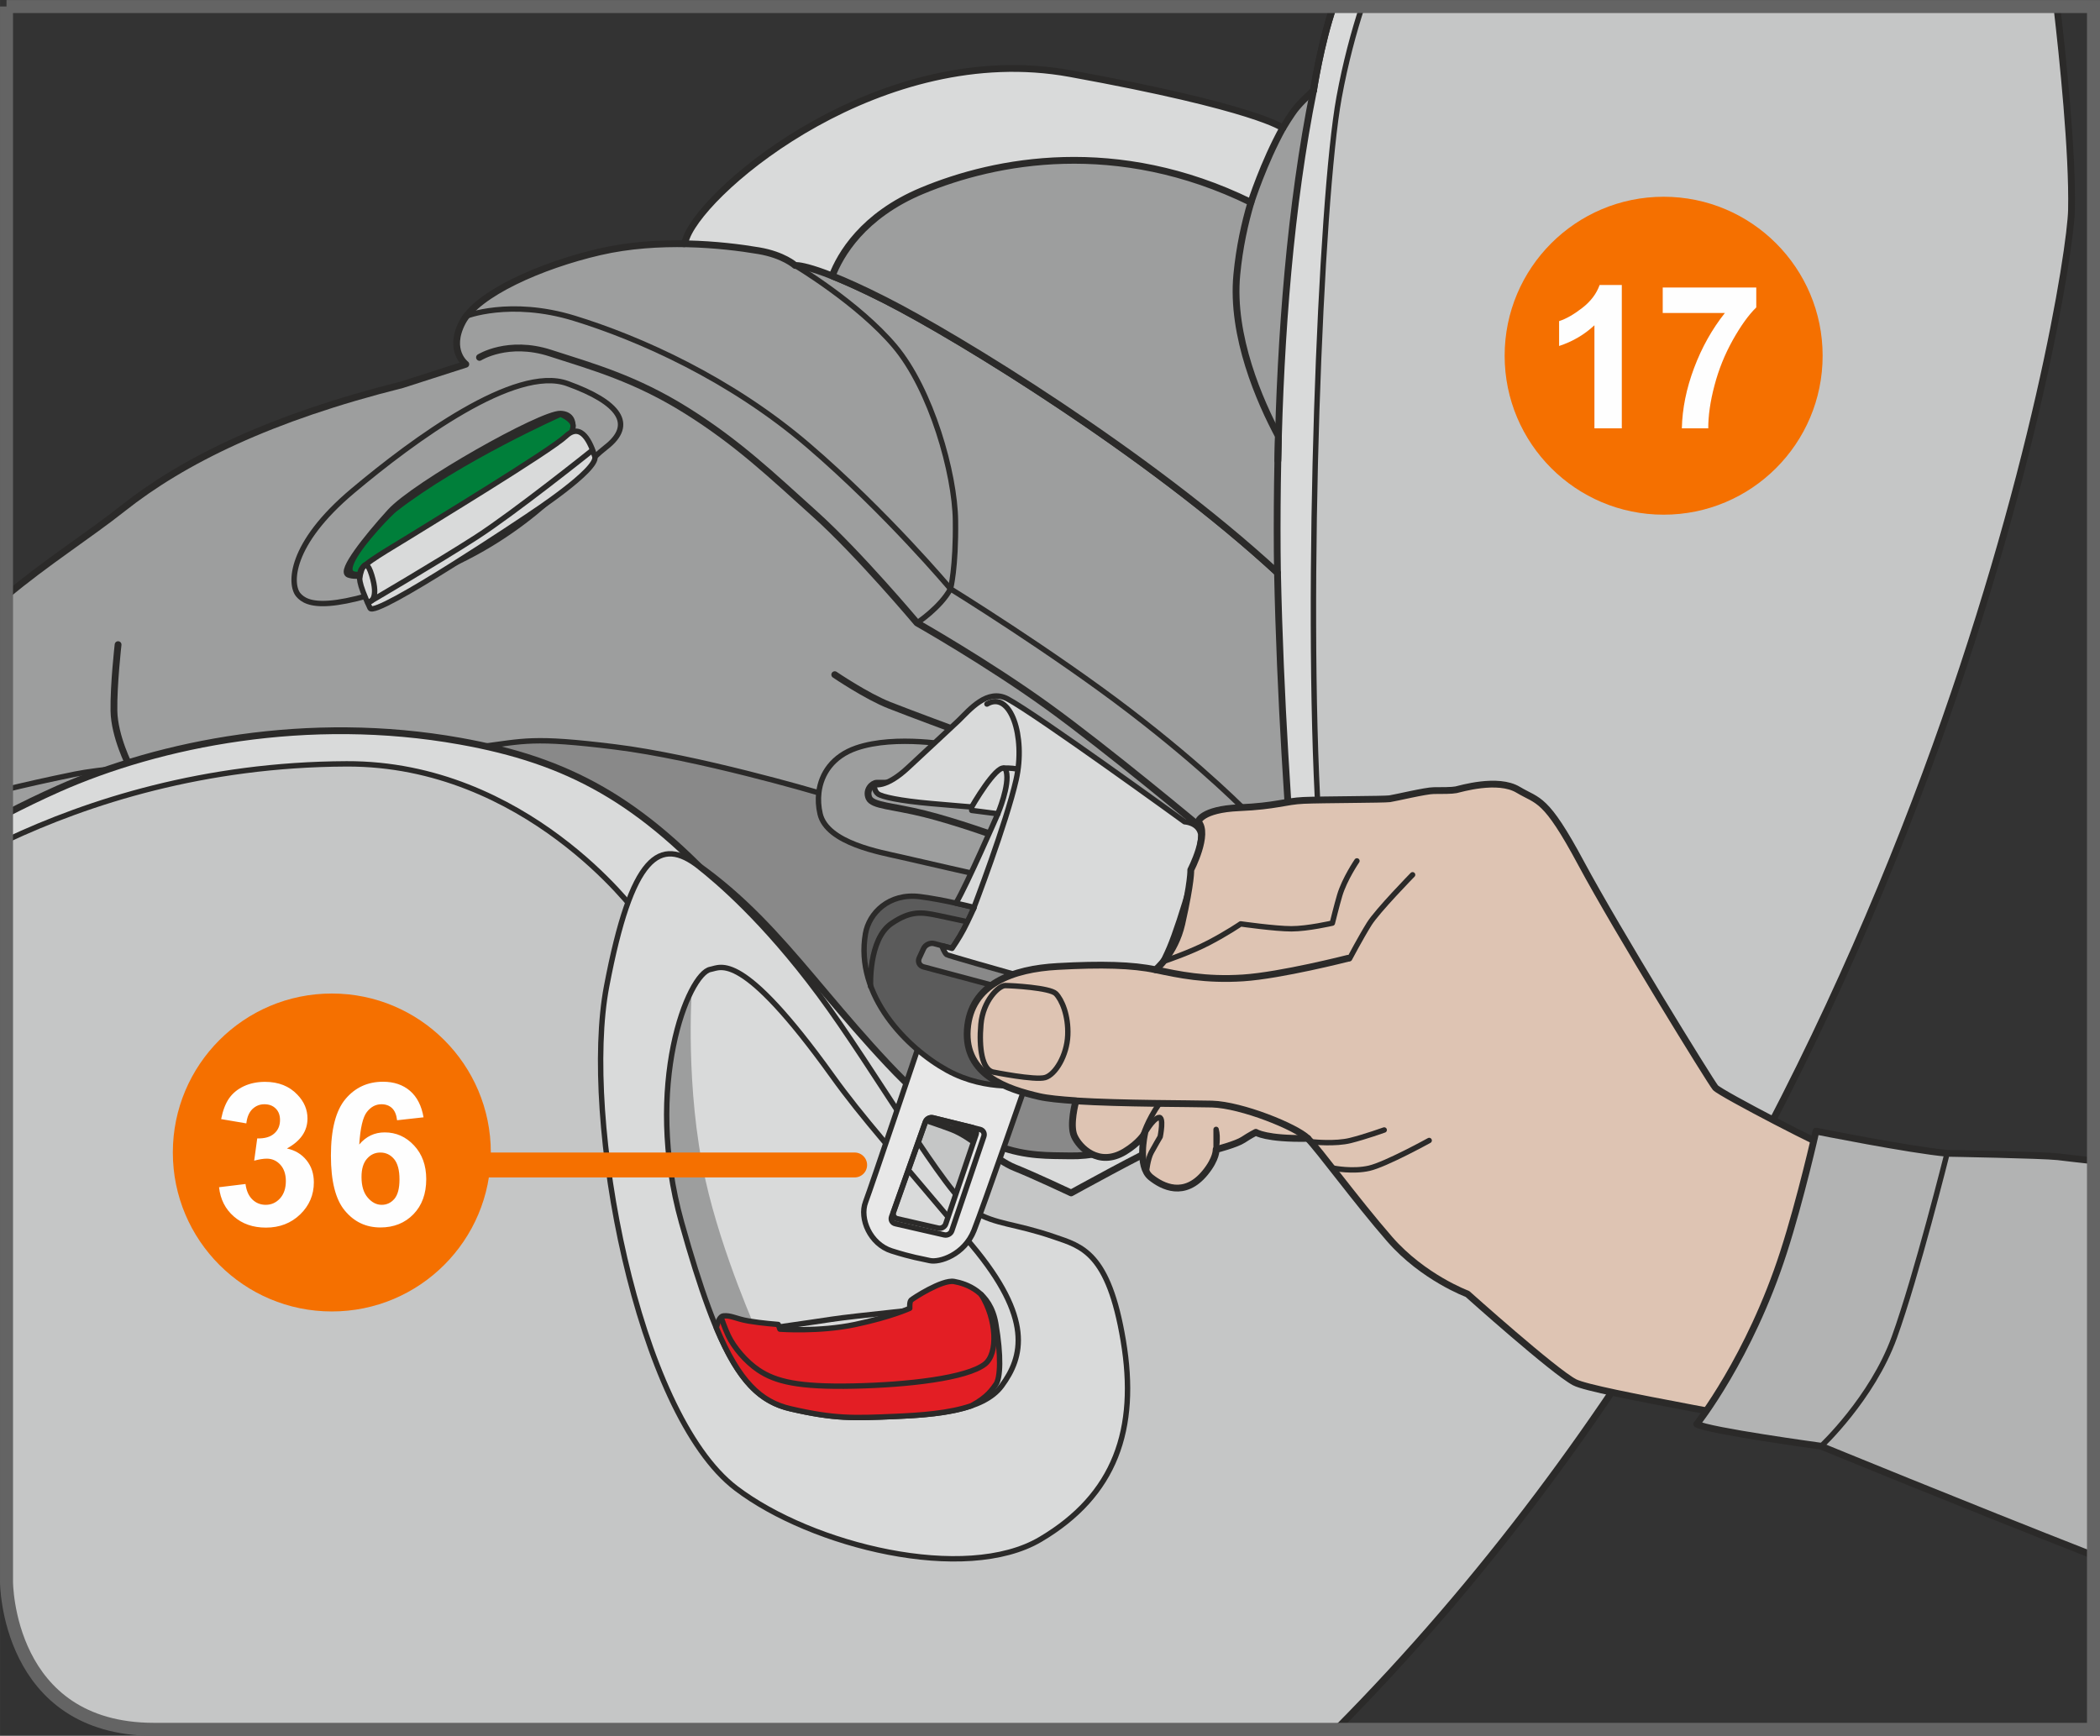 <?xml version="1.0" encoding="UTF-8"?>
<!DOCTYPE svg PUBLIC "-//W3C//DTD SVG 1.1//EN" "http://www.w3.org/Graphics/SVG/1.1/DTD/svg11.dtd">
<!-- Creator: CorelDRAW 2017 -->
<svg xmlns="http://www.w3.org/2000/svg" xml:space="preserve" width="29.723mm" height="24.572mm" version="1.1" style="shape-rendering:geometricPrecision; text-rendering:geometricPrecision; image-rendering:optimizeQuality; fill-rule:evenodd; clip-rule:evenodd"
viewBox="0 0 435.73 360.22"
 xmlns:xlink="http://www.w3.org/1999/xlink">
 <rect x="0" y="0" width="435.73" height="360.22" fill="#333333" stroke="none"/>
 <defs>
  <style type="text/css">
   <![CDATA[
    .str2 {stroke:#646464;stroke-width:2.7;stroke-miterlimit:4}
    .str1 {stroke:#2B2A29;stroke-width:1.41;stroke-linecap:round;stroke-linejoin:round;stroke-miterlimit:4}
    .str3 {stroke:#F57000;stroke-width:5.17;stroke-linecap:round;stroke-linejoin:round;stroke-miterlimit:4}
    .str0 {stroke:#2B2A29;stroke-width:1.12;stroke-linecap:round;stroke-linejoin:round;stroke-miterlimit:4}
    .fil2 {fill:none;fill-rule:nonzero}
    .fil14 {fill:#FEFEFE;fill-rule:nonzero}
    .fil8 {fill:#E8E8E8;fill-rule:nonzero}
    .fil0 {fill:#D9DADA;fill-rule:nonzero}
    .fil1 {fill:#C5C6C6;fill-rule:nonzero}
    .fil10 {fill:#B2B3B3;fill-rule:nonzero}
    .fil4 {fill:#9D9E9E;fill-rule:nonzero}
    .fil6 {fill:#898989;fill-rule:nonzero}
    .fil5 {fill:#5B5B5B;fill-rule:nonzero}
    .fil7 {fill:#E31E24;fill-rule:nonzero}
    .fil9 {fill:#DEC4B3;fill-rule:nonzero}
    .fil11 {fill:#CCC3C0;fill-rule:nonzero}
    .fil3 {fill:#B37CB3;fill-rule:nonzero}
    .fil12 {fill:#007F3A;fill-rule:nonzero}
    .fil13 {fill:#F57000;fill-rule:nonzero}
   ]]>
  </style>
 </defs>
 <g id="Слой_x0020_1">
  <path class="fil0" d="M426.78 1.35c1.22,10.47 3.3,30.36 3.04,42.19 -0.35,16.17 -29.7,191.39 -152.53,315.33l-245.34 0 0 0c-30.6,0 -30.6,-30.61 -30.6,-30.61l0 -173.1c23.62,-1.97 65.48,-10.19 65.48,-10.19l76.35 -80.23c0,0 -4.95,-4.95 -0.71,-15.55 4.24,-10.6 40.64,-41 79.53,-33.93 38.88,7.07 44.18,11.31 44.18,11.31 -4.01,7.25 -6.61,15.43 -6.61,15.43 -27.82,-13.63 -52.99,-8.77 -68.21,-2.42 -12.37,5.15 -17.02,13.34 -18.68,17.67 2.74,1.09 6.37,2.7 11.15,5.14 14.69,7.46 54.32,31.61 81.24,56.45 -0.01,-1.5 -0.04,-3 -0.05,-4.51 -0.04,-6.18 0,-12.45 0.13,-18.75 0.53,-26.13 2.61,-52.96 7.39,-76.79 0,0 1.45,-9.65 4.13,-17.45l150.11 0z"/>
  <path class="fil1" d="M276.66 1.35c-2.68,7.8 -4.13,17.45 -4.13,17.45 -4.78,23.83 -6.86,50.66 -7.39,76.79 -0.13,6.3 -0.17,12.58 -0.13,18.75 0,1.51 0.03,3.01 0.05,4.51 0.59,51.52 6.88,101.65 6.88,101.65 0,0 -3.41,2.55 -7.78,5.61 0,0 -16.69,8.73 -21.69,10.89 -5,2.16 -20.23,10.57 -20.23,10.57 0,0 -7.73,-3.64 -11.7,-5.23 -3.97,-1.59 -8.86,-6.48 -13.06,-8.07 -4.21,-1.59 -12.73,-4.32 -12.73,-4.32l-33.21 -43.25c-18.61,-20.83 -33.77,-28.89 -56.08,-32.88 -31.58,-5.66 -62.21,0.47 -83.41,9.89 -3.71,1.65 -7.3,3.4 -10.7,5.16l0 159.4c0,0 0,30.61 30.6,30.61l0 0 245.34 0c122.82,-123.94 152.18,-299.17 152.53,-315.33 0.25,-11.83 -1.83,-31.71 -3.04,-42.19l-150.11 0z"/>
  <path class="fil2 str0" d="M276.66 1.35c-2.68,7.8 -4.13,17.45 -4.13,17.45 -4.78,23.83 -6.86,50.66 -7.39,76.79 -0.13,6.3 -0.17,12.58 -0.13,18.75 0,1.51 0.03,3.01 0.05,4.51 0.59,51.52 6.88,101.65 6.88,101.65 0,0 -3.41,2.55 -7.78,5.61 0,0 -16.69,8.73 -21.69,10.89 -5,2.16 -20.23,10.57 -20.23,10.57 0,0 -7.73,-3.64 -11.7,-5.23 -3.97,-1.59 -8.86,-6.48 -13.06,-8.07 -4.21,-1.59 -12.73,-4.32 -12.73,-4.32l-33.21 -43.25c-18.61,-20.83 -33.77,-28.89 -56.08,-32.88 -31.58,-5.66 -62.21,0.47 -83.41,9.89 -3.71,1.65 -7.3,3.4 -10.7,5.16m275.94 190c122.82,-123.94 152.18,-299.17 152.53,-315.33 0.25,-11.83 -1.83,-31.71 -3.04,-42.19"/>
  <path class="fil3" d="M272.54 18.8c-4.78,23.82 -6.86,50.66 -7.4,76.79 0.04,-1.69 0.07,-3.38 0.12,-5.07 -3.81,-7.12 -9.86,-20.76 -8.63,-33.55 0.54,-5.64 1.66,-10.68 2.93,-14.97 0,0 2.61,-8.19 6.61,-15.43 0,0 1.77,-2.99 2.87,-4.28 1.62,-1.9 3.49,-3.49 3.49,-3.49z"/>
  <path class="fil3" d="M183.83 62.39c14.7,7.46 54.32,31.62 81.24,56.46 -0.02,-1.51 -0.04,-3 -0.05,-4.51 -0.04,-6.18 0,-12.45 0.13,-18.75 0.04,-1.69 0.07,-3.38 0.12,-5.07 -3.8,-7.12 -9.86,-20.76 -8.63,-33.55 0.54,-5.64 1.66,-10.68 2.93,-14.97 -27.81,-13.63 -52.99,-8.77 -68.22,-2.43 -12.36,5.15 -17.01,13.34 -18.67,17.67 2.74,1.08 6.37,2.71 11.15,5.14z"/>
  <path class="fil2 str0" d="M252.22 111.05c0,0 5.13,-7.78 15.2,-18.38"/>
  <path class="fil2 str1" d="M265.11 122.72c-0.05,-2.77 -0.08,-5.56 -0.09,-8.38"/>
  <path class="fil4" d="M40.74 158.07c-18.37,3.51 -31.99,8.3 -39.38,11.28l0 -45.76c8.02,-6.76 17.3,-12.68 24.22,-18.17 12.49,-9.9 30.63,-18.85 57.96,-25.69l13.2 -4.24c0,0 -3.78,-2.83 -0.71,-8.71 3.06,-5.89 16.26,-11.79 28.51,-14.62 12.25,-2.82 25.37,-1.52 32.99,-0.23 5.18,0.88 7.54,3.06 7.54,3.06 0,0 3.54,-0.46 18.86,7.31 15.32,7.78 57.73,33.69 84.59,59.61l3.25 75.27 0.28 6.49c0,0 -23.62,26.74 -28.22,29.39 -4.59,2.65 -13.25,6.89 -21.73,6.71 -8.49,-0.18 -18.91,1.06 -37.82,-19.08 -18.91,-20.14 -27.57,-36.58 -51.96,-48.6 -15.38,-7.58 -31.32,-13.97 -50.01,-16.14 -10.93,-1.27 -22.81,-1.11 -36.06,1.12 -1.88,0.32 -3.72,0.64 -5.51,0.99z"/>
  <path class="fil2 str0" d="M164.98 55.08c0,0 13.06,7.76 20.66,16.77 7.59,9.01 12.49,26.4 12.61,36.19 0.13,9.79 -1.03,14.16 -1.03,14.16"/>
  <path class="fil2 str0" d="M96.53 65.67c0,0 9.27,-3.73 22.66,0.39 13.39,4.12 32.32,12.49 48.54,26.4 16.22,13.91 29.49,29.74 29.49,29.74 0,0 21.25,13.13 37.21,25.37 15.96,12.23 24.59,21.25 24.59,21.25"/>
  <path class="fil2 str1" d="M99.49 74.17c0,0 5.92,-3.73 14.68,-0.9 8.76,2.83 17.64,5.27 28.33,11.97 10.68,6.7 17.64,13.39 26.65,21.5 9.01,8.11 21.12,22.53 21.12,22.53 0,0 14.55,8.24 27.04,17.25 12.49,9.01 32.06,25.37 32.06,25.37"/>
  <path class="fil2 str0" d="M190.26 129.28c0,0 4.89,-3.22 6.96,-7.08"/>
  <path class="fil2 str0" d="M73.2 101.86c12.63,-10.61 33.76,-26.15 44.53,-22.26 10.78,3.88 14.14,8.48 7.95,13.25 -6.19,4.77 -15.02,17.67 -36.23,26.16 -21.21,8.48 -25.8,6.54 -27.57,4.42 -1.77,-2.12 -1.95,-10.43 11.31,-21.56"/>
  <path class="fil5" d="M72.32 119.17c-1.62,-0.62 3.53,-7.25 8.66,-12.9 5.13,-5.66 31.46,-20.5 35.34,-20.32 3.89,0.18 2.48,4.95 -0.35,7.95 -2.83,3.01 -21.91,16.08 -26.33,18.91 -4.42,2.83 -13.61,7.77 -17.32,6.36z"/>
  <path class="fil2 str1" d="M72.32 119.17c-1.62,-0.62 3.53,-7.25 8.66,-12.9 5.13,-5.66 31.46,-20.5 35.34,-20.32 3.89,0.18 2.48,4.95 -0.35,7.95 -2.83,3.01 -21.91,16.08 -26.33,18.91 -4.42,2.83 -13.61,7.77 -17.32,6.36"/>
  <path class="fil6" d="M169.9 164.47c-0.17,1.46 -0.08,2.96 0.26,4.42 1.41,6.13 12.72,8.02 16.72,8.96 4.01,0.94 16.5,3.77 16.5,3.77 0,0 52.19,11.6 68.09,15.67l0.19 -0.01 0.28 6.49c0,0 -23.62,26.74 -28.22,29.39 -4.59,2.65 -13.25,6.89 -21.74,6.72 -8.48,-0.18 -18.91,1.06 -37.82,-19.09 -18.91,-20.14 -27.57,-36.58 -51.96,-48.59 -15.38,-7.58 -31.32,-13.97 -50.01,-16.14 8.23,-0.39 14.65,-0.73 17.25,-1.06 9.42,-1.18 10.84,-2.12 28.04,0 17.21,2.12 41.95,9.42 41.95,9.42l0.44 0.06z"/>
  <path class="fil2 str0" d="M1.35 163.82c3.45,-0.85 8.15,-1.93 14.24,-3.17 4.84,-0.98 14.22,-1.79 25.06,-2.49 13.63,-0.87 29.55,-1.54 41.58,-2.11 8.23,-0.4 14.65,-0.73 17.25,-1.06 9.42,-1.18 10.83,-2.12 28.04,0 17.21,2.12 41.94,9.42 41.94,9.42"/>
  <path class="fil2 str0" d="M197.96 154.75c0,0 -12.02,-2.35 -20.27,0.48 -4.89,1.68 -7.32,5.31 -7.79,9.24 -0.17,1.46 -0.08,2.96 0.26,4.42 1.42,6.13 12.73,8.02 16.73,8.95 4.01,0.94 16.5,3.77 16.5,3.77 0,0 52.19,11.61 68.1,15.67"/>
  <path class="fil2 str1" d="M206.92 173.6c0,0 -8.48,-3.06 -15.08,-4.71 -6.59,-1.65 -10.84,-1.65 -11.54,-3.3 -0.71,-1.65 0.7,-3.06 1.65,-3.06l2.59 0"/>
  <path class="fil2 str1" d="M40.65 158.16c-18.29,3.49 -31.88,8.26 -39.3,11.25m0 -45.8c8,-6.73 17.23,-12.62 24.13,-18.09 12.49,-9.9 30.63,-18.85 57.97,-25.69l13.2 -4.24c0,0 -3.77,-2.83 -0.71,-8.71 3.06,-5.89 16.26,-11.79 28.51,-14.62 12.25,-2.82 25.37,-1.52 32.99,-0.23 5.18,0.88 7.54,3.06 7.54,3.06 0,0 3.54,-0.46 18.86,7.31 15.32,7.78 57.73,33.69 84.59,59.61l3.25 75.27 0.29 6.49c0,0 -23.62,26.74 -28.22,29.39 -4.59,2.65 -13.25,6.89 -21.73,6.71 -8.49,-0.18 -18.91,1.06 -37.82,-19.08 -18.91,-20.14 -27.57,-36.58 -51.96,-48.6 -15.38,-7.58 -31.32,-13.97 -50.01,-16.14 -10.93,-1.27 -22.81,-1.11 -36.06,1.12 -1.88,0.32 -3.72,0.64 -5.51,0.99"/>
  <path class="fil2 str1" d="M26.9 159.01c0,0 -3.17,-6.14 -3.26,-11.51 -0.09,-5.37 0.86,-13.72 0.86,-13.72"/>
  <path class="fil2 str1" d="M173.2 140.01c0,0 6.58,4.47 11.3,6.33 4.72,1.86 14.16,5.34 14.16,5.34"/>
  <path class="fil0" d="M151.55 186.7c-18.61,-20.83 -33.77,-28.89 -56.08,-32.89 -31.58,-5.65 -62.21,0.48 -83.41,9.9 -3.71,1.65 -7.3,3.4 -10.7,5.16l0 5.53c16.96,-7.98 41.03,-15.76 70.55,-15.87 37.23,-0.14 60.08,30.87 60.08,30.87l19.56 22.69 0 -25.38z"/>
  <path class="fil0" d="M276.66 1.35c-2.68,7.8 -4.13,17.45 -4.13,17.45 -16.61,82.71 -0.59,201.7 -0.59,201.7 0,0 -3.41,2.55 -7.77,5.6l0 6.2 13.43 -12.27c0,0 -1.18,-2.59 -4.01,-49.95 -2.83,-47.36 0.36,-128.65 4.24,-149.86 1.33,-7.24 3.07,-13.61 4.78,-18.87l-5.96 0z"/>
  <path class="fil2 str0" d="M1.35 174.39c16.96,-7.98 41.03,-15.76 70.55,-15.87 37.24,-0.14 60.09,30.87 60.09,30.87l19.56 22.69"/>
  <path class="fil2 str0" d="M277.61 220.02c0,0 -1.18,-2.59 -4.01,-49.95 -2.82,-47.36 0.36,-128.65 4.25,-149.86 1.33,-7.24 3.06,-13.61 4.78,-18.86"/>
  <path class="fil2 str1" d="M1.35 168.87c3.4,-1.76 6.99,-3.51 10.7,-5.16 21.21,-9.42 51.84,-15.55 83.42,-9.9 22.31,3.99 37.47,12.05 56.08,32.89l33.21 43.25c0,0 8.53,2.73 12.73,4.32 4.2,1.59 9.09,6.48 13.06,8.06 3.98,1.59 11.7,5.23 11.7,5.23 0,0 15.23,-8.41 20.23,-10.57 5,-2.16 21.69,-10.89 21.69,-10.89 4.37,-3.05 7.78,-5.61 7.78,-5.61 0,0 -5.79,-50.14 -6.88,-101.64"/>
  <path class="fil2 str1" d="M276.66 1.35c-2.68,7.8 -4.13,17.45 -4.13,17.45"/>
  <path class="fil4" d="M269.05 22.29c1.62,-1.9 3.49,-3.49 3.49,-3.49 -4.78,23.82 -6.86,50.65 -7.39,76.78 0.03,-1.69 0.07,-3.38 0.12,-5.07 -3.8,-7.12 -9.86,-20.76 -8.63,-33.54 0.54,-5.64 1.66,-10.69 2.93,-14.97 0,0 2.61,-8.19 6.61,-15.43 0,0 1.77,-3 2.87,-4.28z"/>
  <path class="fil4" d="M265.26 90.52c-0.05,1.69 -0.08,3.38 -0.12,5.07 -0.13,6.3 -0.17,12.58 -0.13,18.75 0.01,1.52 0.04,3.01 0.05,4.51 -26.92,-24.84 -66.54,-49 -81.24,-56.46 -4.78,-2.43 -8.42,-4.05 -11.15,-5.14 1.66,-4.33 6.31,-12.53 18.67,-17.67 15.23,-6.35 40.4,-11.21 68.22,2.43 -1.27,4.28 -2.38,9.32 -2.93,14.96 -1.23,12.79 4.83,26.43 8.63,33.55z"/>
  <path class="fil2 str1" d="M141.96 50.58c0.16,-0.45 0.33,-0.91 0.52,-1.39 4.24,-10.6 40.64,-41 79.52,-33.93 38.88,7.07 44.18,11.31 44.18,11.31 0,0 1.76,-2.99 2.87,-4.28 1.62,-1.9 3.5,-3.49 3.5,-3.49 0,0 1.45,-9.65 4.12,-17.45m150.11 0c1.22,10.48 3.29,30.37 3.04,42.19 -0.34,16.16 -29.7,191.39 -152.53,315.33"/>
  <path class="fil2 str1" d="M259.56 42c0,0 2.61,-8.19 6.61,-15.43"/>
  <path class="fil2 str1" d="M265.14 95.59c0.53,-26.13 2.61,-52.97 7.4,-76.79"/>
  <path class="fil2 str1" d="M259.56 42c-27.81,-13.63 -52.99,-8.77 -68.22,-2.42 -12.36,5.15 -17.01,13.35 -18.67,17.67 2.74,1.09 6.37,2.71 11.15,5.14 14.7,7.46 54.32,31.62 81.24,56.46 -0.02,-1.5 -0.04,-3 -0.05,-4.51 -0.04,-6.18 0,-12.45 0.13,-18.76 0.04,-1.69 0.07,-3.38 0.12,-5.07 -3.8,-7.12 -9.86,-20.76 -8.63,-33.54 0.54,-5.64 1.66,-10.69 2.93,-14.97"/>
  <path class="fil0" d="M145.16 179.92c-8.22,-6.52 -14.11,-2.54 -19.3,24.79 -5.18,27.33 6.26,88.47 26.86,104.15 15.79,12.01 47.6,19.79 63.15,10.6 15.55,-9.19 20.27,-22.85 17.2,-41.23 -3.06,-18.38 -8.64,-19.59 -14.37,-21.56 -8.24,-2.83 -11.9,-2.47 -16.73,-5.3 -5.69,-3.33 -20.5,-29.45 -32.04,-45 -11.54,-15.55 -21.26,-23.66 -24.77,-26.44z"/>
  <path class="fil2 str0" d="M145.16 179.92c-8.22,-6.52 -14.11,-2.54 -19.3,24.79 -5.18,27.33 6.26,88.47 26.86,104.15 15.79,12.01 47.6,19.79 63.15,10.6 15.55,-9.19 20.27,-22.85 17.2,-41.23 -3.06,-18.38 -8.64,-19.59 -14.37,-21.56 -8.24,-2.83 -11.9,-2.47 -16.73,-5.3 -5.69,-3.33 -20.5,-29.45 -32.04,-45 -11.54,-15.55 -21.26,-23.66 -24.77,-26.44"/>
  <path class="fil4" d="M183.58 294.03c-1.25,-4.19 -7.84,-9.55 -12.3,-9.98 -7.42,-0.71 -13.96,-7.07 -13.96,-7.07 0,0 -7.49,-16.55 -10.96,-32.16 -4.24,-19.09 -2.82,-39.23 -2.82,-39.23l-0.02 -0.04c-4.23,8.12 -8.11,26.64 -2.1,48.11 7.95,28.45 13.43,36.58 22.62,38.71 8.43,1.94 12.41,1.95 19.55,1.67z"/>
  <path class="fil2 str0" d="M147.42 201.17c-4.56,0.76 -13.96,24.03 -6.01,52.49 7.95,28.45 13.43,36.58 22.62,38.7 9.19,2.12 13.08,1.95 21.56,1.59 8.48,-0.35 18.42,-1.13 22.26,-6.36 4.42,-6.01 6.54,-13.96 -6.19,-29.16 -16.4,-19.59 -22.61,-26.29 -28.98,-35.17 -18.91,-26.33 -23.15,-22.44 -25.27,-22.09"/>
  <path class="fil2 str0" d="M156.07 276.17c0,0 11.98,-1.69 16.45,-2.38 4.46,-0.69 22.21,-2.46 22.21,-2.46"/>
  <path class="fil7" d="M206.62 274.69c-1.15,-6.71 -6.19,-8.31 -8.66,-8.75 -2.48,-0.44 -8.57,3.53 -8.93,3.88 -0.35,0.36 -0.26,1.68 -0.26,1.68 0,0 -3.8,1.77 -11.31,3.36 -7.51,1.59 -15.64,0.97 -15.64,0.97l-0.35 -0.97c0,0 -3.45,-0.26 -6.1,-0.71 -2.65,-0.44 -3.71,-1.24 -5.3,-1.06 -0.65,0.08 -1.12,1.15 -1.45,2.41 4.71,11.26 9.22,15.43 15.41,16.86 9.19,2.12 13.08,1.95 21.56,1.59 5.38,-0.23 11.34,-0.63 15.96,-2.22 3.37,-1.78 4.36,-3.45 5.07,-4.41 0.97,-1.32 1.15,-5.92 0,-12.63z"/>
  <path class="fil2 str0" d="M206.62 274.69c-1.15,-6.71 -6.19,-8.31 -8.66,-8.75 -2.48,-0.44 -8.57,3.53 -8.93,3.88 -0.35,0.36 -0.26,1.68 -0.26,1.68 0,0 -3.8,1.77 -11.31,3.36 -7.51,1.59 -15.64,0.97 -15.64,0.97l-0.35 -0.97c0,0 -3.45,-0.26 -6.1,-0.71 -2.65,-0.44 -3.71,-1.24 -5.3,-1.06 -0.65,0.08 -1.12,1.15 -1.45,2.41 4.71,11.26 9.22,15.43 15.41,16.86 9.19,2.12 13.08,1.95 21.56,1.59 5.38,-0.23 11.34,-0.63 15.96,-2.22 3.37,-1.78 4.36,-3.45 5.07,-4.41 0.97,-1.32 1.15,-5.92 0,-12.63"/>
  <path class="fil2 str0" d="M149.66 273.51c0,0 0.83,2.35 1.45,3.65 1.17,2.48 3.65,5.41 6.25,7.16 3.59,2.41 8.32,3.56 19.75,3.32 11.42,-0.24 23.44,-1.65 27.21,-4.53 2.86,-2.19 2.47,-9.37 -0.71,-14.44"/>
  <path class="fil8" d="M196.23 253.99c-0.21,0.63 -0.91,1.02 -1.56,0.87l-8.5 -1.94c-0.64,-0.15 -0.99,-0.78 -0.77,-1.4l6.62 -18.71c0.22,-0.63 0.93,-1 1.57,-0.84l8.16 2.01c0.64,0.16 0.99,0.8 0.78,1.43l-6.3 18.58zm-5.45 -37.39c0,0 -9.9,29.45 -11.19,32.87 -1.3,3.41 0.94,8.71 5.42,10.13 4.47,1.41 5.89,1.53 7.89,2 2,0.47 7.18,-1.18 9.19,-6.24 2,-5.07 11.42,-32.16 11.42,-32.16l-22.73 -6.6z"/>
  <path class="fil2 str0" d="M196.23 253.99c-0.21,0.63 -0.91,1.02 -1.56,0.87l-8.5 -1.94c-0.64,-0.15 -0.99,-0.78 -0.77,-1.4l6.62 -18.71c0.22,-0.63 0.93,-1 1.57,-0.84l8.16 2.01c0.64,0.16 0.99,0.8 0.78,1.43l-6.3 18.58m-5.45 -37.39c0,0 -9.9,29.45 -11.19,32.87 -1.3,3.41 0.94,8.71 5.42,10.13 4.47,1.41 5.89,1.53 7.89,2 2,0.47 7.18,-1.18 9.19,-6.24 2,-5.07 11.42,-32.16 11.42,-32.16l-22.73 -6.6"/>
  <path class="fil2 str0" d="M192.02 232.82c0.22,-0.63 0.93,-1 1.57,-0.84l9.77 2.41c0.64,0.16 0.99,0.8 0.78,1.43l-6.65 19.58c-0.21,0.63 -0.91,1.02 -1.56,0.87l-10.16 -2.33c-0.65,-0.15 -0.99,-0.78 -0.78,-1.4l7.02 -19.72"/>
  <path class="fil5" d="M218.07 204.35l-0.34 1.61c-0.18,0.86 -1.03,1.39 -1.88,1.16l-24.24 -6.47c-0.85,-0.23 -1.25,-1.07 -0.87,-1.87l0.89 -1.92c0.37,-0.8 1.37,-1.27 2.22,-1.04l2.89 0.78 0.78 0.21c0,0 1.5,-2.17 2.42,-3.93 0.91,-1.74 2.18,-4.55 2.18,-4.55l-0.03 -0.01c-0.07,0.2 -0.12,0.32 -0.12,0.32l0.02 -0.34c-0.2,-0.05 -0.41,-0.1 -0.63,-0.16 -0.05,-0.01 -0.1,-0.03 -0.16,-0.04 -0.25,-0.06 -0.5,-0.12 -0.77,-0.19 -0.06,-0.01 -0.11,-0.02 -0.17,-0.04 -0.27,-0.07 -0.55,-0.13 -0.84,-0.2 -0.03,-0.01 -0.07,-0.01 -0.1,-0.02 -0.27,-0.06 -0.55,-0.12 -0.84,-0.19 -2.38,-0.53 -5.09,-1.06 -7.59,-1.38 -6.48,-0.82 -10.58,3.46 -11.31,7.66 -2.24,12.84 8.6,23.79 16.96,28.39 8.37,4.59 16.85,2.94 16.85,2.94l6.59 -8.83 1.41 -10.96c-1.09,-0.31 -2.21,-0.62 -3.33,-0.94z"/>
  <path class="fil2 str0" d="M218.07 204.35l-0.34 1.61c-0.18,0.86 -1.03,1.39 -1.88,1.16l-24.24 -6.47c-0.85,-0.23 -1.25,-1.07 -0.87,-1.87l0.89 -1.92c0.37,-0.8 1.37,-1.27 2.22,-1.04l2.89 0.78 0.78 0.21c0,0 1.5,-2.17 2.42,-3.93 0.91,-1.74 2.18,-4.55 2.18,-4.55l-0.03 -0.01c-0.07,0.2 -0.12,0.32 -0.12,0.32l0.02 -0.34c-0.2,-0.05 -0.41,-0.1 -0.63,-0.16 -0.05,-0.01 -0.1,-0.03 -0.16,-0.04 -0.25,-0.06 -0.5,-0.12 -0.77,-0.19 -0.06,-0.01 -0.11,-0.02 -0.17,-0.04 -0.27,-0.07 -0.55,-0.13 -0.84,-0.2 -0.03,-0.01 -0.07,-0.01 -0.1,-0.02 -0.27,-0.06 -0.55,-0.12 -0.84,-0.19 -2.38,-0.53 -5.09,-1.06 -7.59,-1.38 -6.48,-0.82 -10.58,3.46 -11.31,7.66 -2.24,12.84 8.6,23.79 16.96,28.39 8.37,4.59 16.85,2.94 16.85,2.94l6.59 -8.83 1.41 -10.96c-1.09,-0.31 -2.21,-0.62 -3.33,-0.94"/>
  <path class="fil2 str0" d="M180.64 204.71c0,0 -0.49,-9.8 4.36,-13.08 4,-2.7 6.24,-2.35 9.66,-1.64 1.88,0.39 8.24,1.76 8.24,1.76"/>
  <path class="fil0" d="M249.09 172.9c-0.59,-2.24 -3.3,-2.36 -3.3,-2.36 0,0 -30.63,-22.24 -36.71,-25.49 -4.21,-2.25 -7.89,2.25 -10.14,4.44 -1.48,1.43 -6.97,6.47 -10.42,9.71 -4.83,4.56 -7.17,3.56 -7.17,3.56 0,0 0,1.41 0.83,2 0.82,0.59 4.36,1.41 11.07,2 6.72,0.59 8.37,0.71 8.37,0.71l0 0.71 5.42 0.7c0,0 -6.48,14.85 -8.6,18.38l-0.05 0.18c1.39,0.3 2.67,0.61 3.74,0.88 0,0 -1.26,2.81 -2.18,4.55 -0.91,1.76 -2.41,3.94 -2.41,3.94l-1.98 -0.54 -0.06 0.19c0,0 0.47,1.3 0.94,1.65 0.47,0.35 38.41,10.95 38.88,11.07 0.47,0.12 4.94,-6.95 7.3,-12.49 2.36,-5.54 7.07,-21.56 6.48,-23.8z"/>
  <path class="fil2 str0" d="M249.09 172.9c-0.59,-2.24 -3.3,-2.36 -3.3,-2.36 0,0 -30.63,-22.24 -36.71,-25.49 -4.21,-2.25 -7.89,2.25 -10.14,4.44 -1.48,1.43 -6.97,6.47 -10.42,9.71 -4.83,4.56 -7.17,3.56 -7.17,3.56 0,0 0,1.41 0.83,2 0.82,0.59 4.36,1.41 11.07,2 6.72,0.59 8.37,0.71 8.37,0.71l0 0.71 5.42 0.7c0,0 -6.48,14.85 -8.6,18.38l-0.05 0.18c1.39,0.3 2.67,0.61 3.74,0.88 0,0 -1.26,2.81 -2.18,4.55 -0.91,1.76 -2.41,3.94 -2.41,3.94l-1.98 -0.54 -0.06 0.19c0,0 0.47,1.3 0.94,1.65 0.47,0.35 38.41,10.95 38.88,11.07 0.47,0.12 4.94,-6.95 7.3,-12.49 2.36,-5.54 7.07,-21.56 6.48,-23.8"/>
  <path class="fil2 str0" d="M201.97 188.63c0,0 6.83,-17.81 8.87,-26.82 2.04,-9.01 -1.19,-18.59 -6.06,-15.7"/>
  <path class="fil2 str0" d="M207.03 168.89c0,0 2.54,-5.96 1.76,-8.84 -0.78,-2.89 -5.56,4.58 -7.18,7.43"/>
  <path class="fil2 str0" d="M208.32 159.4c0,0 1.55,-0.07 2.75,0.21"/>
  <path class="fil9" d="M271.36 236.23c-8.69,0.17 -10.78,-1.26 -10.78,-1.26 0,0 -1.25,0.62 -2.65,1.55 -1.41,0.94 -5.6,2.02 -5.6,2.02 0,0 0.14,1.86 -2.28,4.82 -4.28,5.23 -8.83,2.89 -11.26,0.95 -2.85,-2.26 -1.28,-9.08 -1.28,-9.08 0,0 -1.1,1.94 -4.14,3.77 -5.46,3.27 -9.43,-0.93 -10.46,-3.25 -1.03,-2.34 0.31,-7.16 0.31,-7.16l0.01 -0.16c9.57,0.61 23.69,0.54 28.27,0.67 6.11,0.17 17.5,4.76 19.87,7.13z"/>
  <path class="fil2 str0" d="M271.36 236.23c-8.69,0.17 -10.78,-1.26 -10.78,-1.26 0,0 -1.25,0.62 -2.65,1.55 -1.41,0.94 -5.6,2.02 -5.6,2.02 0,0 0.14,1.86 -2.28,4.82 -4.28,5.23 -8.83,2.89 -11.26,0.95 -2.85,-2.26 -1.28,-9.08 -1.28,-9.08 0,0 -1.1,1.94 -4.14,3.77 -5.46,3.27 -9.43,-0.93 -10.46,-3.25 -1.03,-2.34 0.31,-7.16 0.31,-7.16l0.01 -0.16c9.57,0.61 23.69,0.54 28.27,0.67 6.11,0.17 17.5,4.76 19.87,7.13"/>
  <path class="fil9" d="M223.22 228.43c-3.21,-0.21 -5.9,-0.48 -7.56,-0.86 -6.62,-1.53 -15.62,-4.42 -14.95,-13.92 0.68,-9.52 9.51,-12.57 18.69,-13.08 9.16,-0.51 15.62,-0.34 20.37,0.68 0,0 4.03,-3.32 5.44,-9.51 2.03,-9 1.86,-11.21 1.86,-11.21 0,0 3.91,-7.47 1.54,-10.02 0,0 0.68,-2.55 8.49,-2.89 7.81,-0.34 9.51,-1.35 13.42,-1.52 3.9,-0.17 16.64,-0.17 17.83,-0.34 1.19,-0.17 7.47,-1.69 9.17,-1.69 1.7,0 3.73,0 4.58,-0.17 0.85,-0.17 8.66,-2.56 12.91,0 4.25,2.54 5.61,1.35 13.07,15.28 7.47,13.92 26.84,45.34 27.85,46.53 1.02,1.19 23.6,12.91 25.82,13.42 2.21,0.51 25.13,2.21 27.67,2.39 2.56,0.17 5.26,7.47 5.26,7.47l-36 48.91c-9,-2.73 -47.72,-8.84 -51.96,-11.04 -4.25,-2.21 -22.25,-18.34 -22.25,-18.34 0,0 -9.17,-3.39 -16.13,-11.37 -6.96,-7.99 -14.61,-18.51 -16.98,-20.89 -2.37,-2.38 -13.76,-6.97 -19.87,-7.14 -4.58,-0.12 -18.7,-0.06 -28.27,-0.66z"/>
  <path class="fil2 str0" d="M223.22 228.43c-3.21,-0.21 -5.9,-0.48 -7.56,-0.86 -6.62,-1.53 -15.62,-4.42 -14.95,-13.92 0.68,-9.52 9.51,-12.57 18.69,-13.08 9.16,-0.51 15.62,-0.34 20.37,0.68 0,0 4.03,-3.32 5.44,-9.51 2.03,-9 1.86,-11.21 1.86,-11.21 0,0 3.91,-7.47 1.54,-10.02 0,0 0.68,-2.55 8.49,-2.89 7.81,-0.34 9.51,-1.35 13.42,-1.52 3.9,-0.17 16.64,-0.17 17.83,-0.34 1.19,-0.17 7.47,-1.69 9.17,-1.69 1.7,0 3.73,0 4.58,-0.17 0.85,-0.17 8.66,-2.56 12.91,0 4.25,2.54 5.61,1.35 13.07,15.28 7.47,13.92 26.84,45.34 27.85,46.53 1.02,1.19 23.6,12.91 25.82,13.42 2.21,0.51 25.13,2.21 27.67,2.39 2.56,0.17 5.26,7.47 5.26,7.47l-36 48.91c-9,-2.73 -47.72,-8.84 -51.96,-11.04 -4.25,-2.21 -22.25,-18.34 -22.25,-18.34 0,0 -9.17,-3.39 -16.13,-11.37 -6.96,-7.99 -14.61,-18.51 -16.98,-20.89 -2.37,-2.38 -13.76,-6.97 -19.87,-7.14 -4.58,-0.12 -18.7,-0.06 -28.27,-0.66"/>
  <path class="fil2 str1" d="M239.77 201.24c4.75,1.02 10.36,2.21 18.17,1.7 7.82,-0.51 21.74,-4.07 21.74,-4.07"/>
  <path class="fil2 str0" d="M281.55 178.66c0,0 -2.55,3.73 -3.57,7.13 -0.59,1.98 -1.53,5.78 -1.53,5.78 0,0 -5.09,1.18 -8.49,1.18 -3.39,0 -10.53,-1.02 -10.53,-1.02 0,0 -2.72,1.87 -6.62,3.91 -3.91,2.04 -9,3.74 -9,3.74"/>
  <path class="fil2 str0" d="M293.1 181.54c0,0 -7.3,7.47 -9,10.19 -1.7,2.72 -4.09,7.23 -4.09,7.23"/>
  <path class="fil2 str0" d="M276.77 242.44c0,0 3.9,0.78 7.32,0 3.42,-0.78 12.45,-5.76 12.45,-5.76"/>
  <path class="fil2 str0" d="M272.57 236.99c0,0 4.51,0.47 7.63,-0.31 3.11,-0.78 7.01,-2.18 7.01,-2.18"/>
  <path class="fil2 str1" d="M223.22 228.43c-3.21,-0.21 -5.9,-0.48 -7.56,-0.86 -6.62,-1.53 -15.62,-4.42 -14.95,-13.92 0.68,-9.52 9.51,-12.57 18.69,-13.08 9.16,-0.51 15.62,-0.34 20.37,0.68 0,0 4.03,-3.32 5.44,-9.51 2.03,-9 1.86,-11.21 1.86,-11.21 0,0 3.91,-7.47 1.54,-10.02 0,0 0.68,-2.55 8.49,-2.89 7.81,-0.34 9.51,-1.35 13.42,-1.52 3.9,-0.17 16.64,-0.17 17.83,-0.34 1.19,-0.17 7.47,-1.69 9.17,-1.69 1.7,0 3.73,0 4.58,-0.17 0.85,-0.17 8.66,-2.56 12.91,0 4.25,2.54 5.61,1.35 13.07,15.28 7.47,13.92 26.84,45.34 27.85,46.53 1.02,1.19 23.6,12.91 25.82,13.42 2.21,0.51 25.13,2.21 27.67,2.39 2.56,0.17 5.26,7.47 5.26,7.47l-36 48.91c-9,-2.73 -47.72,-8.84 -51.96,-11.04 -4.25,-2.21 -22.25,-18.34 -22.25,-18.34 0,0 -9.17,-3.39 -16.13,-11.37 -6.96,-7.99 -14.61,-18.51 -16.98,-20.89 -2.37,-2.38 -13.76,-6.97 -19.87,-7.14 -4.58,-0.12 -18.7,-0.06 -28.27,-0.66"/>
  <path class="fil2 str1" d="M223.21 228.59c0,0 -1.34,4.82 -0.31,7.16 1.02,2.32 5.01,6.52 10.46,3.25 3.04,-1.83 4.14,-3.76 4.14,-3.76 0,0 -1.56,6.81 1.28,9.08 2.43,1.95 6.98,4.28 11.27,-0.95 2.42,-2.96 2.28,-4.81 2.28,-4.81 0,0 4.2,-1.09 5.61,-2.02 1.4,-0.93 2.64,-1.56 2.64,-1.56 0,0 2.09,1.43 10.78,1.26"/>
  <path class="fil2 str0" d="M237.9 242.97c0,0 0.26,-2.47 0.97,-3.8 0.71,-1.32 1.86,-3.27 1.86,-3.27 0,0 0.89,-4.39 -0.36,-3.98 -1.32,0.45 -2.86,3.31 -2.86,3.31"/>
  <path class="fil2 str0" d="M206 222.47c0,0 8.74,1.77 10.86,1.15 2.13,-0.62 4.51,-4.59 4.69,-8.75 0.18,-4.15 -1.24,-7.42 -2.47,-8.66 -1.24,-1.24 -9.19,-1.68 -10.52,-1.68 -1.32,0 -4.59,3.09 -5.03,8.04 -0.44,4.95 0.26,9.36 2.47,9.9"/>
  <path class="fil10" d="M352.06 295.54c0,0 10.96,-13.78 18.02,-35.7 3.54,-10.95 6.72,-25.1 6.72,-25.1 0,0 19.44,3.89 27.21,4.6 0,0 19.79,0.35 22.97,0.71 0.97,0.11 3.69,0.45 7.39,0.85l0 81.92c-27.31,-10.7 -56.52,-22.7 -56.52,-22.7 0,0 -23.33,-3.18 -25.8,-4.59z"/>
  <path class="fil2 str1" d="M352.06 295.54c0,0 10.96,-13.78 18.02,-35.7 3.54,-10.95 6.72,-25.1 6.72,-25.1 0,0 19.44,3.89 27.21,4.6 0,0 19.79,0.35 22.97,0.71 0.97,0.11 3.69,0.45 7.39,0.85m0 81.92c-27.31,-10.7 -56.52,-22.7 -56.52,-22.7 0,0 -23.33,-3.18 -25.8,-4.59"/>
  <path class="fil2 str0" d="M377.86 300.13c0,0 10.6,-9.9 15.2,-22.62 4.59,-12.72 10.95,-38.17 10.95,-38.17"/>
  <path class="fil2 str0" d="M237.14 235.75c0,0 0.9,-3.18 3.45,-6.78"/>
  <path class="fil11" d="M252.33 238.55c0,0 0.48,-2.47 0,-4.17l0 4.17z"/>
  <path class="fil2 str0" d="M252.33 238.55c0,0 0.48,-2.47 0,-4.17l0 4.17"/>
  <path class="fil12" d="M116.32 85.95c0,0 2.55,1.03 2.59,2.36 0.04,1.33 -1.07,2.66 -3.39,5.72 -0.54,0.72 -13.25,11.88 -29.84,20.61 -25.89,13.63 -5.69,-7.44 -3.78,-8.93 13.45,-10.46 34.42,-19.77 34.42,-19.77z"/>
  <path class="fil2 str0" d="M116.32 85.95c0,0 2.55,1.03 2.59,2.36 0.04,1.33 -1.07,2.66 -3.39,5.72 -0.54,0.72 -13.25,11.88 -29.84,20.61 -25.89,13.63 -5.69,-7.44 -3.78,-8.93 13.45,-10.46 34.42,-19.77 34.42,-19.77"/>
  <path class="fil0" d="M109.84 106.86c0,0 14.4,-9.39 13.58,-12.12 -0.83,-2.73 -2.76,-7.29 -6,-4.23 -3.24,3.06 -28.65,18.45 -32.46,20.84 -3.81,2.39 -9.84,5.72 -10.15,7.1 -0.32,1.38 -0.62,2.13 1.97,7.75 1.01,2.2 33.07,-19.33 33.07,-19.33z"/>
  <path class="fil2 str0" d="M109.84 106.86c0,0 14.4,-9.39 13.58,-12.12 -0.83,-2.73 -2.76,-7.29 -6,-4.23 -3.24,3.06 -28.65,18.45 -32.46,20.84 -3.81,2.39 -9.84,5.72 -10.15,7.1 -0.32,1.38 -0.62,2.13 1.97,7.75 1.01,2.2 33.07,-19.33 33.07,-19.33"/>
  <path class="fil2 str0" d="M74.63 119.87c0,0 0.95,-5.58 2.5,-0.51 1.56,5.07 -0.4,5.51 -0.4,5.51"/>
  <path class="fil2 str0" d="M76.32 125.11c0,0 14.63,-8.56 22.51,-13.64 7.88,-5.08 23.9,-17.89 23.9,-17.89"/>
  <path class="fil2 str2" d="M1.35 1.35l0 326.92c0,0 0,30.61 30.6,30.61l402.43 0 0 -357.52 -433.03 0z"/>
  <path class="fil13" d="M345.19 106.81c18.22,0 32.99,-14.77 32.99,-32.99 0,-18.21 -14.77,-32.99 -32.99,-32.99 -18.22,0 -32.99,14.77 -32.99,32.99 0,18.22 14.77,32.99 32.99,32.99z"/>
  <path class="fil14" d="M336.51 88.89l-5.68 0 0 -21.39c-2.08,1.94 -4.52,3.38 -7.33,4.3l0 -5.16c1.49,-0.48 3.1,-1.41 4.83,-2.76 1.74,-1.35 2.93,-2.93 3.58,-4.74l4.6 0 0 29.74zm8.49 -23.94l0 -5.28 19.41 0 0 4.13c-1.61,1.57 -3.23,3.84 -4.88,6.78 -1.65,2.96 -2.92,6.09 -3.79,9.41 -0.88,3.32 -1.3,6.29 -1.29,8.9l-5.48 0c0.09,-4.09 0.94,-8.27 2.54,-12.53 1.6,-4.26 3.73,-8.06 6.39,-11.41l-12.91 0z"/>
  <line class="fil2 str3" x1="79.5" y1="241.76" x2="177.33" y2= "241.76" />
  <path class="fil13" d="M68.85 272.16c18.22,0 32.99,-14.77 32.99,-32.99 0,-18.22 -14.77,-32.99 -32.99,-32.99 -18.22,0 -32.99,14.77 -32.99,32.99 0,18.22 14.77,32.99 32.99,32.99z"/>
  <path class="fil14" d="M45.45 246.38l5.49 -0.67c0.18,1.4 0.66,2.47 1.42,3.21 0.76,0.74 1.69,1.11 2.78,1.11 1.17,0 2.16,-0.45 2.97,-1.34 0.8,-0.89 1.2,-2.09 1.2,-3.6 0,-1.42 -0.39,-2.56 -1.15,-3.39 -0.76,-0.83 -1.7,-1.25 -2.8,-1.25 -0.73,0 -1.6,0.14 -2.62,0.42l0.63 -4.62c1.54,0.04 2.71,-0.29 3.52,-1.01 0.81,-0.7 1.21,-1.64 1.21,-2.81 0,-1 -0.29,-1.78 -0.89,-2.38 -0.6,-0.6 -1.38,-0.89 -2.36,-0.89 -0.97,0 -1.79,0.34 -2.49,1.01 -0.69,0.68 -1.1,1.67 -1.25,2.96l-5.23 -0.89c0.36,-1.79 0.9,-3.23 1.64,-4.29 0.74,-1.07 1.76,-1.91 3.07,-2.53 1.31,-0.61 2.78,-0.91 4.41,-0.91 2.79,0 5.03,0.89 6.71,2.67 1.4,1.45 2.09,3.1 2.09,4.93 0,2.6 -1.42,4.68 -4.27,6.23 1.7,0.36 3.05,1.17 4.07,2.44 1.02,1.27 1.52,2.79 1.52,4.59 0,2.6 -0.95,4.82 -2.84,6.65 -1.9,1.83 -4.27,2.74 -7.1,2.74 -2.69,0 -4.9,-0.77 -6.66,-2.31 -1.77,-1.54 -2.79,-3.55 -3.07,-6.05zm42.44 -14.51l-5.5 0.61c-0.13,-1.14 -0.48,-1.97 -1.04,-2.51 -0.57,-0.54 -1.3,-0.81 -2.2,-0.81 -1.2,0 -2.2,0.54 -3.04,1.62 -0.83,1.08 -1.35,3.32 -1.57,6.73 1.42,-1.68 3.18,-2.51 5.28,-2.51 2.37,0 4.4,0.9 6.09,2.71 1.69,1.81 2.53,4.14 2.53,6.99 0,3.04 -0.89,5.47 -2.66,7.29 -1.78,1.83 -4.07,2.74 -6.85,2.74 -2.99,0 -5.44,-1.16 -7.37,-3.48 -1.94,-2.32 -2.9,-6.13 -2.9,-11.42 0,-5.43 1.01,-9.34 3.01,-11.74 2.01,-2.4 4.61,-3.6 7.81,-3.6 2.25,0 4.12,0.63 5.59,1.89 1.47,1.27 2.4,3.1 2.81,5.49zm-12.88 12.38c0,1.84 0.42,3.27 1.28,4.27 0.86,1.01 1.82,1.51 2.91,1.51 1.04,0 1.92,-0.41 2.63,-1.23 0.7,-0.82 1.06,-2.17 1.06,-4.05 0,-1.92 -0.38,-3.33 -1.13,-4.23 -0.76,-0.89 -1.7,-1.34 -2.84,-1.34 -1.09,0 -2.02,0.42 -2.77,1.28 -0.76,0.86 -1.14,2.11 -1.14,3.79z"/>
 </g>
</svg>
